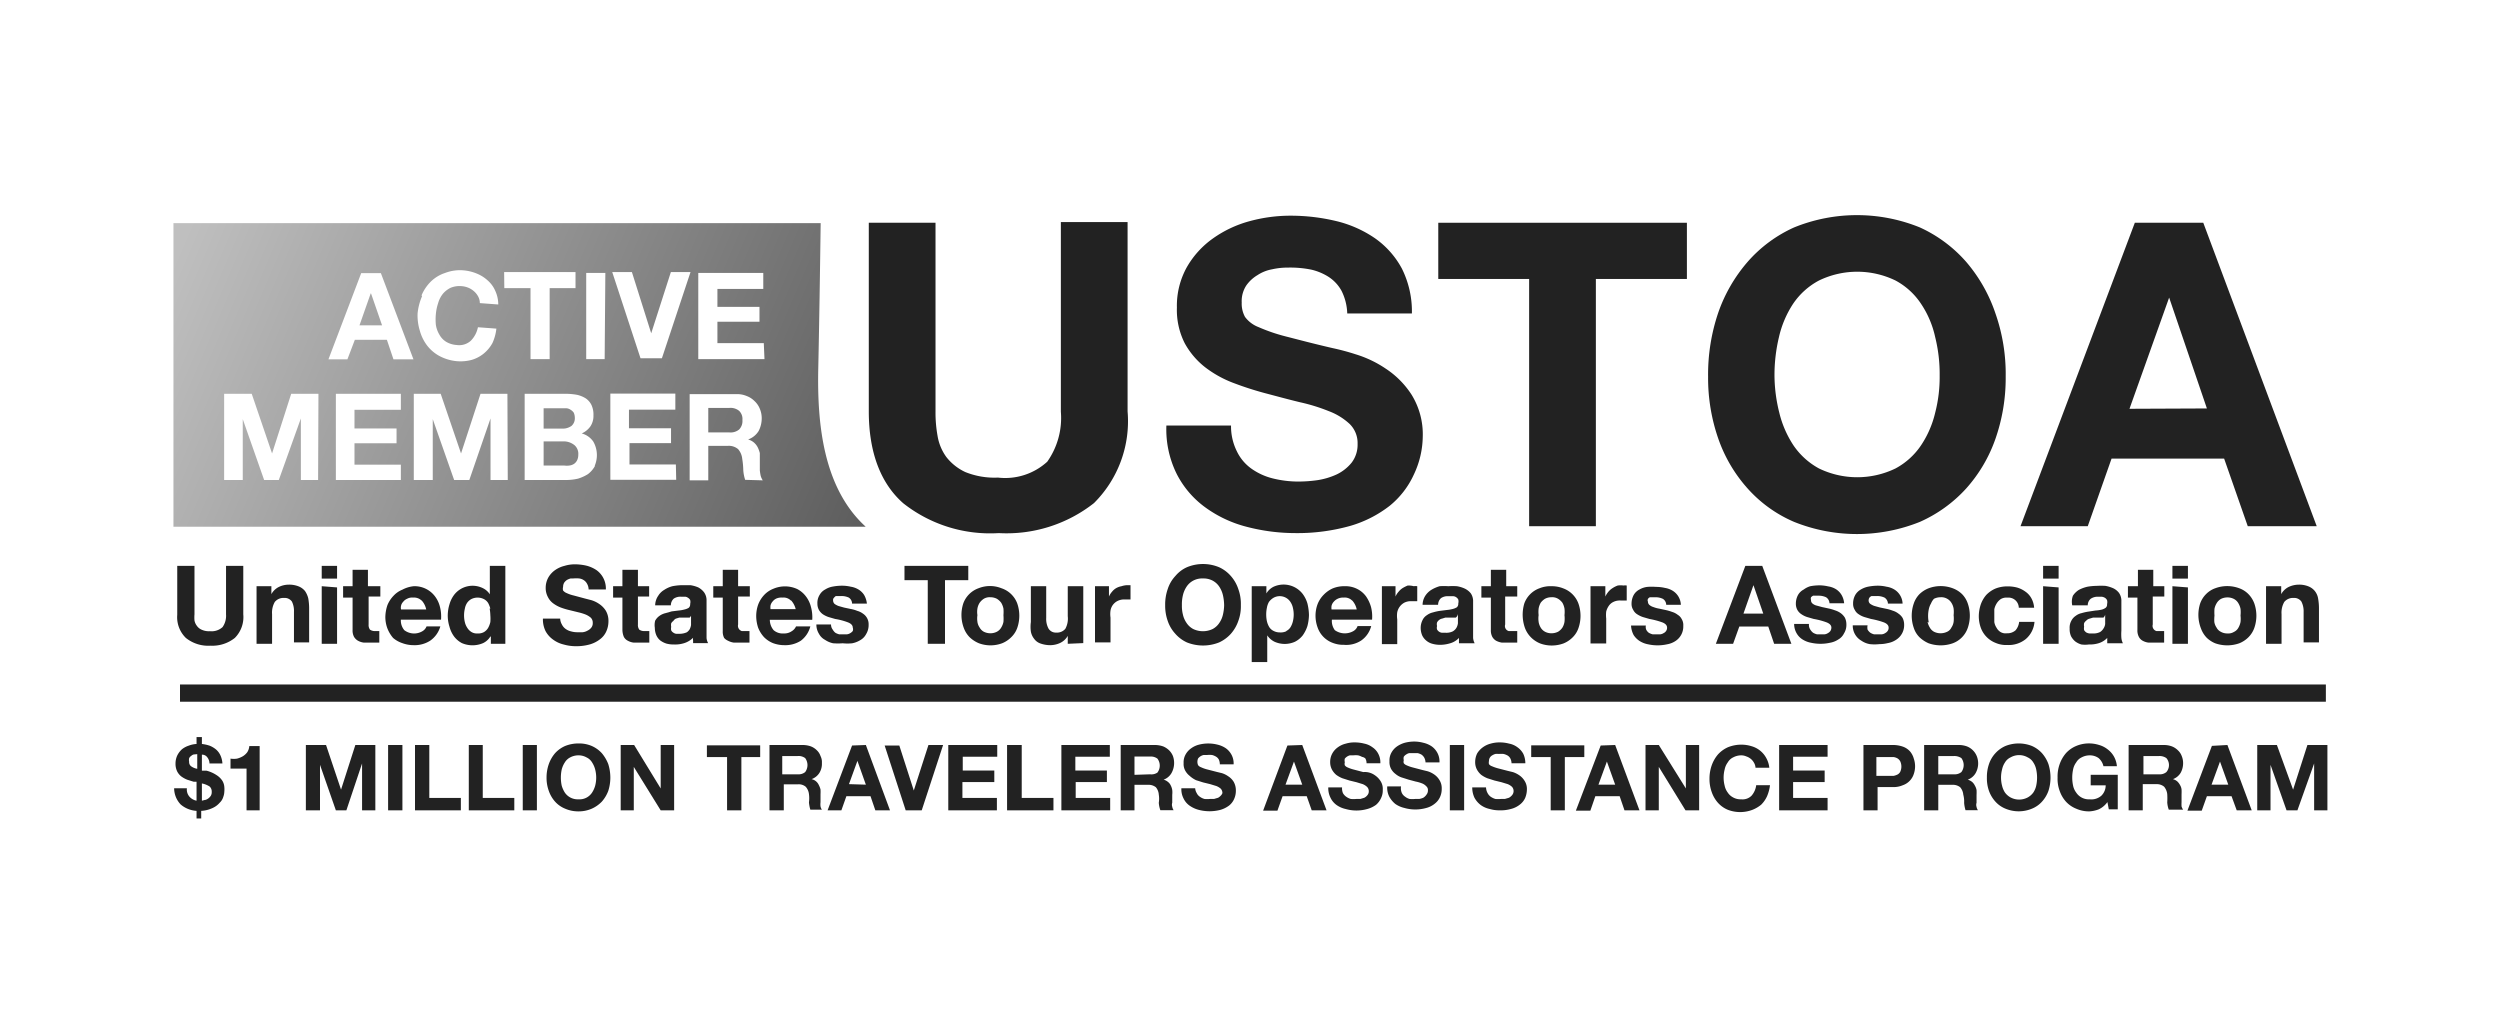 <?xml version="1.0" encoding="UTF-8"?>
<svg xmlns="http://www.w3.org/2000/svg" xmlns:xlink="http://www.w3.org/1999/xlink" id="Layer_1" data-name="Layer 1" viewBox="0 0 145 60">
  <defs>
    <style>.cls-1{fill:#222;}.cls-2{fill:none;stroke:#222;stroke-miterlimit:10;}.cls-3{fill:url(#linear-gradient);}.cls-4{fill:url(#linear-gradient-2);}.cls-5{fill:url(#linear-gradient-3);}.cls-6{fill:url(#linear-gradient-4);}.cls-7{fill:url(#linear-gradient-5);}</style>
    <linearGradient id="linear-gradient" x1="331.1" y1="-162.27" x2="370.03" y2="-178.98" gradientTransform="matrix(1, 0, 0, -1, -321, -147.5)" gradientUnits="userSpaceOnUse">
      <stop offset="0" stop-opacity="0.25"></stop>
      <stop offset="1" stop-opacity="0.63"></stop>
    </linearGradient>
    <linearGradient id="linear-gradient-2" x1="330.37" y1="-163.96" x2="369.3" y2="-180.68" xlink:href="#linear-gradient"></linearGradient>
    <linearGradient id="linear-gradient-3" x1="332.56" y1="-158.88" x2="371.48" y2="-175.59" xlink:href="#linear-gradient"></linearGradient>
    <linearGradient id="linear-gradient-4" x1="331.67" y1="-160.93" x2="370.6" y2="-177.65" xlink:href="#linear-gradient"></linearGradient>
    <linearGradient id="linear-gradient-5" x1="331.49" y1="-161.36" x2="370.41" y2="-178.08" xlink:href="#linear-gradient"></linearGradient>
  </defs>
  <g id="Layer_2" data-name="Layer 2">
    <path class="cls-1" d="M63.45,29.18a8.19,8.19,0,0,1-5.52,1.74,8.13,8.13,0,0,1-5.54-1.73c-1.3-1.14-2-2.93-2-5.33V12.92h3.87V23.86a7.6,7.6,0,0,0,.12,1.43,2.87,2.87,0,0,0,.51,1.22,3,3,0,0,0,1.1.87,4.51,4.51,0,0,0,1.89.32,3.62,3.62,0,0,0,2.86-.92,4.4,4.4,0,0,0,.79-2.9v-11h3.87V23.86A6.7,6.7,0,0,1,63.45,29.18Z"></path>
    <path class="cls-1" d="M71.74,26.18a2.62,2.62,0,0,0,.84,1,3.64,3.64,0,0,0,1.25.57,6.12,6.12,0,0,0,1.48.18,8,8,0,0,0,1.1-.08,4.19,4.19,0,0,0,1.11-.33,2.51,2.51,0,0,0,.87-.68,1.71,1.71,0,0,0,.35-1.09,1.55,1.55,0,0,0-.46-1.16,3.65,3.65,0,0,0-1.2-.74,10.56,10.56,0,0,0-1.68-.52c-.62-.15-1.25-.32-1.89-.49a18.6,18.6,0,0,1-1.92-.61,6.39,6.39,0,0,1-1.68-.92,4.53,4.53,0,0,1-1.2-1.41,4.28,4.28,0,0,1-.45-2.06,4.6,4.6,0,0,1,.58-2.35,5.22,5.22,0,0,1,1.51-1.66,6.68,6.68,0,0,1,2.12-1,9,9,0,0,1,2.37-.32,11.29,11.29,0,0,1,2.65.31,6.74,6.74,0,0,1,2.26,1,5.08,5.08,0,0,1,1.56,1.76,5.56,5.56,0,0,1,.58,2.6H78.14a3.13,3.13,0,0,0-.33-1.31,2.25,2.25,0,0,0-.75-.81,3.25,3.25,0,0,0-1-.42,6.17,6.17,0,0,0-1.35-.12,4.14,4.14,0,0,0-.93.1,2.27,2.27,0,0,0-.85.34,2.12,2.12,0,0,0-.64.59,1.66,1.66,0,0,0-.27,1,1.59,1.59,0,0,0,.19.83,1.75,1.75,0,0,0,.78.59,10.19,10.19,0,0,0,1.61.55c.67.17,1.56.41,2.69.67a13.54,13.54,0,0,1,1.34.36,6.48,6.48,0,0,1,1.74.83,5.14,5.14,0,0,1,1.5,1.51,4.37,4.37,0,0,1,.65,2.44A5.27,5.27,0,0,1,82,27.53a5,5,0,0,1-1.39,1.8,6.81,6.81,0,0,1-2.29,1.17,11.32,11.32,0,0,1-3.17.42,11.18,11.18,0,0,1-2.82-.36,7.05,7.05,0,0,1-2.42-1.13,5.45,5.45,0,0,1-1.66-1.94,5.82,5.82,0,0,1-.6-2.81h3.75A3.25,3.25,0,0,0,71.74,26.18Z"></path>
    <path class="cls-1" d="M83.42,16.18V12.92H97.84v3.26H92.56V30.52H88.69V16.18Z"></path>
    <path class="cls-1" d="M99.66,18.13a9,9,0,0,1,1.7-2.94,7.85,7.85,0,0,1,2.7-2,9.68,9.68,0,0,1,7.29,0,7.94,7.94,0,0,1,2.69,2,9,9,0,0,1,1.7,3,10.64,10.64,0,0,1,.59,3.66,10.69,10.69,0,0,1-.59,3.59,8.52,8.52,0,0,1-1.7,2.89,8,8,0,0,1-2.69,1.94,9.78,9.78,0,0,1-7.29,0,7.64,7.64,0,0,1-2.7-1.94,8.52,8.52,0,0,1-1.7-2.89,10.69,10.69,0,0,1-.59-3.59A11.15,11.15,0,0,1,99.66,18.13Zm3.54,5.81a6,6,0,0,0,.82,1.89,4.23,4.23,0,0,0,1.48,1.34,5.09,5.09,0,0,0,4.44,0,4.14,4.14,0,0,0,1.48-1.34,5.78,5.78,0,0,0,.82-1.89,8.22,8.22,0,0,0,.26-2.15,8.86,8.86,0,0,0-.26-2.24,5.6,5.6,0,0,0-.82-1.93,4.08,4.08,0,0,0-1.48-1.35,5.09,5.09,0,0,0-4.44,0A4.16,4.16,0,0,0,104,17.62a5.89,5.89,0,0,0-.82,1.93,9.48,9.48,0,0,0-.26,2.25A9.08,9.08,0,0,0,103.2,23.94Z"></path>
    <path class="cls-1" d="M127.79,12.92l6.58,17.6h-4L129,26.6h-6.53l-1.38,3.92h-3.9l6.63-17.6ZM128,23.69l-2.19-6.43h0l-2.3,6.45Z"></path>
    <path class="cls-1" d="M13.62,37a2.1,2.1,0,0,1-1.42.45A2.07,2.07,0,0,1,10.78,37a1.68,1.68,0,0,1-.5-1.34V32.82h1v2.81a2.19,2.19,0,0,0,0,.36.73.73,0,0,0,.14.31.64.64,0,0,0,.27.22,1,1,0,0,0,.49.09.94.94,0,0,0,.73-.24,1.14,1.14,0,0,0,.2-.74V32.82h1v2.81A1.71,1.71,0,0,1,13.62,37Z"></path>
    <path class="cls-1" d="M15.74,34v.46h0a1,1,0,0,1,.44-.42,1.31,1.31,0,0,1,.55-.13,1.47,1.47,0,0,1,.59.1.91.91,0,0,1,.37.27,1.28,1.28,0,0,1,.19.43,3.31,3.31,0,0,1,.05.55v2h-.88V35.49a1.22,1.22,0,0,0-.12-.6.51.51,0,0,0-.45-.21.65.65,0,0,0-.54.23,1.24,1.24,0,0,0-.16.71v1.72h-.9V34Z"></path>
    <path class="cls-1" d="M18.66,33.56v-.74h.89v.74Zm.89.51v3.27h-.89V34Z"></path>
    <path class="cls-1" d="M22.06,34v.6h-.68v1.62a.44.44,0,0,0,.08.3.48.48,0,0,0,.31.08H22v.67h-.91a.92.92,0,0,1-.33-.11.63.63,0,0,1-.23-.23.8.8,0,0,1-.08-.4V34.66h-.55V34h.55v-.95h.89V34Z"></path>
    <path class="cls-1" d="M23.45,36.55a.94.94,0,0,0,1.05.06.55.55,0,0,0,.24-.28h.8a1.51,1.51,0,0,1-.59.83,1.66,1.66,0,0,1-.95.26,1.89,1.89,0,0,1-.67-.12A1.58,1.58,0,0,1,22.8,37a1.92,1.92,0,0,1-.33-.55,1.89,1.89,0,0,1-.12-.67,2.26,2.26,0,0,1,.12-.68,1.73,1.73,0,0,1,.35-.54,1.43,1.43,0,0,1,.52-.36A1.76,1.76,0,0,1,24,34a1.48,1.48,0,0,1,1.23.59,1.67,1.67,0,0,1,.29.62,2.26,2.26,0,0,1,.06.73H23.25A.87.87,0,0,0,23.45,36.55Zm1-1.72a.63.63,0,0,0-.49-.17.61.61,0,0,0-.35.07.58.58,0,0,0-.23.18.46.46,0,0,0-.12.23.49.49,0,0,0,0,.21h1.46A1.11,1.11,0,0,0,24.46,34.83Z"></path>
    <path class="cls-1" d="M28.44,36.92a1,1,0,0,1-.42.38,1.55,1.55,0,0,1-1.23,0,1.36,1.36,0,0,1-.45-.38,1.66,1.66,0,0,1-.27-.57,2.13,2.13,0,0,1-.1-.67,2.24,2.24,0,0,1,.1-.63,1.66,1.66,0,0,1,.27-.55A1.35,1.35,0,0,1,28,34.11a1,1,0,0,1,.41.36h0V32.82h.9v4.52h-.84v-.42Zm0-1.62a1.51,1.51,0,0,0-.13-.33.64.64,0,0,0-.24-.22.81.81,0,0,0-.74,0,.72.72,0,0,0-.24.22.89.89,0,0,0-.13.34,1.67,1.67,0,0,0,0,.77,1,1,0,0,0,.14.33.75.75,0,0,0,.25.25.6.6,0,0,0,.35.08.67.67,0,0,0,.37-.08.69.69,0,0,0,.24-.24,1.26,1.26,0,0,0,.13-.34,2.34,2.34,0,0,0,0-.39A2.58,2.58,0,0,0,28.4,35.3Z"></path>
    <path class="cls-1" d="M32.59,36.22a.68.68,0,0,0,.22.26.87.87,0,0,0,.31.14,1.31,1.31,0,0,0,.39.05h.28a.71.71,0,0,0,.28-.09.62.62,0,0,0,.22-.17.41.41,0,0,0,.09-.28.41.41,0,0,0-.11-.3,1.13,1.13,0,0,0-.31-.19,3.06,3.06,0,0,0-.43-.13L33,35.38a4,4,0,0,1-.49-.15,1.82,1.82,0,0,1-.43-.24,1,1,0,0,1-.3-.36,1.09,1.09,0,0,1-.13-.53,1.24,1.24,0,0,1,.15-.6,1.34,1.34,0,0,1,.39-.43,1.61,1.61,0,0,1,.55-.25,2.08,2.08,0,0,1,.6-.09,3.08,3.08,0,0,1,.68.08,1.88,1.88,0,0,1,.58.26,1.3,1.3,0,0,1,.39.45,1.32,1.32,0,0,1,.15.67h-1a.68.68,0,0,0-.09-.33.55.55,0,0,0-.19-.21.63.63,0,0,0-.27-.1,2,2,0,0,0-.34,0H33.1a.85.85,0,0,0-.22.09.61.61,0,0,0-.16.16.48.48,0,0,0-.06.24.38.38,0,0,0,0,.21.51.51,0,0,0,.21.15,2,2,0,0,0,.41.14l.67.18.35.09a1.63,1.63,0,0,1,.44.21,1.32,1.32,0,0,1,.39.39,1.16,1.16,0,0,1,.16.63,1.42,1.42,0,0,1-.12.57,1.16,1.16,0,0,1-.36.46,1.78,1.78,0,0,1-.58.3,2.85,2.85,0,0,1-.82.11,2.55,2.55,0,0,1-.72-.1,1.67,1.67,0,0,1-.62-.29,1.44,1.44,0,0,1-.43-.49,1.53,1.53,0,0,1-.15-.72h1A.75.75,0,0,0,32.59,36.22Z"></path>
    <path class="cls-1" d="M37.65,34v.6H37v1.62a.44.44,0,0,0,.08.3.47.47,0,0,0,.3.08h.28v.67h-.92a.92.92,0,0,1-.33-.11.51.51,0,0,1-.23-.23,1.1,1.1,0,0,1-.08-.4V34.66h-.54V34h.54v-.95H37V34Z"></path>
    <path class="cls-1" d="M38.18,34.55a1,1,0,0,1,.35-.34A1.56,1.56,0,0,1,39,34a3.31,3.31,0,0,1,.54-.06l.5,0a1.86,1.86,0,0,1,.46.13,1.05,1.05,0,0,1,.34.29.79.79,0,0,1,.14.47V37a.75.75,0,0,0,.09.3H40.2l0-.15a.43.43,0,0,1,0-.16,1.28,1.28,0,0,1-.51.31,1.74,1.74,0,0,1-.6.08,1.58,1.58,0,0,1-.43-.05,1.22,1.22,0,0,1-.36-.18.83.83,0,0,1-.23-.3,1.12,1.12,0,0,1-.09-.44A1,1,0,0,1,38,36a.84.84,0,0,1,.25-.28,1,1,0,0,1,.36-.16l.35-.1.4-.05a1.86,1.86,0,0,0,.34-.06.77.77,0,0,0,.25-.1.27.27,0,0,0,.08-.22.46.46,0,0,0,0-.23.33.33,0,0,0-.13-.13.28.28,0,0,0-.18-.06h-.22a.68.68,0,0,0-.42.11.52.52,0,0,0-.17.39H38A1,1,0,0,1,38.18,34.55ZM40,35.82l-.18,0h-.42l-.2.06a.4.4,0,0,0-.15.14.37.37,0,0,0-.12.13.52.52,0,0,0,0,.21.45.45,0,0,0,0,.2.3.3,0,0,0,.12.13.36.36,0,0,0,.17.07h.21a1,1,0,0,0,.41-.09A.63.63,0,0,0,40,36.5a.81.81,0,0,0,.08-.25v-.54A.4.4,0,0,1,40,35.82Z"></path>
    <path class="cls-1" d="M43.49,34v.6h-.68v1.62a.32.32,0,0,0,.21.38h.45v.67h-.92a1,1,0,0,1-.33-.11A.61.61,0,0,1,42,37a.8.8,0,0,1-.08-.4V34.66h-.55V34h.55v-.95h.89V34Z"></path>
    <path class="cls-1" d="M44.87,36.55a.8.8,0,0,0,.59.19.75.75,0,0,0,.46-.13.62.62,0,0,0,.25-.28H47a1.51,1.51,0,0,1-.55.83,1.66,1.66,0,0,1-.95.26,1.89,1.89,0,0,1-.67-.12,1.54,1.54,0,0,1-.52-.35,1.74,1.74,0,0,1-.34-.55,2.19,2.19,0,0,1-.11-.67,2,2,0,0,1,.12-.68,1.7,1.7,0,0,1,.34-.54,1.47,1.47,0,0,1,.53-.36,1.71,1.71,0,0,1,.67-.14,1.69,1.69,0,0,1,.73.16,1.49,1.49,0,0,1,.5.43,1.67,1.67,0,0,1,.29.62,2.27,2.27,0,0,1,.07.73H44.65A.94.94,0,0,0,44.87,36.55Zm1-1.72a.6.6,0,0,0-.49-.17.76.76,0,0,0-.34.05.58.58,0,0,0-.23.18.51.51,0,0,0-.12.23.78.78,0,0,0,0,.21h1.46A1.16,1.16,0,0,0,45.89,34.83Z"></path>
    <path class="cls-1" d="M48.3,36.52a.65.65,0,0,0,.15.18.85.85,0,0,0,.22.09h.46a.49.49,0,0,0,.19-.07.53.53,0,0,0,.14-.12.29.29,0,0,0,0-.2q0-.19-.27-.3a3.77,3.77,0,0,0-.75-.2l-.38-.11a1.44,1.44,0,0,1-.33-.16.79.79,0,0,1-.23-.25.74.74,0,0,1-.09-.36.88.88,0,0,1,.13-.52.8.8,0,0,1,.32-.31,1.23,1.23,0,0,1,.45-.17,3,3,0,0,1,.52-.05,2.31,2.31,0,0,1,.52.06,1.23,1.23,0,0,1,.44.16,1,1,0,0,1,.33.32,1.28,1.28,0,0,1,.16.5h-.86a.42.42,0,0,0-.19-.35,1,1,0,0,0-.42-.09h-.17l-.16,0a.52.52,0,0,0-.11.1.18.18,0,0,0-.05.16.27.27,0,0,0,.09.2,1,1,0,0,0,.23.12l.32.09.38.08a1.82,1.82,0,0,1,.38.11,1,1,0,0,1,.33.16.73.73,0,0,1,.33.64,1,1,0,0,1-.14.54.86.86,0,0,1-.33.35,1.42,1.42,0,0,1-.48.19,2.5,2.5,0,0,1-.55,0,3.53,3.53,0,0,1-.56,0,1.31,1.31,0,0,1-.47-.2.84.84,0,0,1-.35-.35,1,1,0,0,1-.15-.54h.85A.47.47,0,0,0,48.3,36.52Z"></path>
    <path class="cls-1" d="M52.46,33.65v-.83h3.7v.83H54.81v3.69h-1V33.65Z"></path>
    <path class="cls-1" d="M55.87,35a1.47,1.47,0,0,1,.88-.88,1.79,1.79,0,0,1,1.34,0A1.47,1.47,0,0,1,59,35a2.16,2.16,0,0,1,0,1.42,1.4,1.4,0,0,1-.35.54,1.58,1.58,0,0,1-.53.35,1.93,1.93,0,0,1-1.34,0,1.73,1.73,0,0,1-.54-.35,1.5,1.5,0,0,1-.34-.54A2.16,2.16,0,0,1,55.87,35Zm.82,1.07a.79.79,0,0,0,.13.33.62.62,0,0,0,.24.24.85.85,0,0,0,.38.09.82.82,0,0,0,.38-.09.64.64,0,0,0,.25-.24,1,1,0,0,0,.13-.33,2.54,2.54,0,0,0,0-.39,2.41,2.41,0,0,0,0-.38,1.09,1.09,0,0,0-.13-.34.92.92,0,0,0-.25-.23.82.82,0,0,0-.38-.09.65.65,0,0,0-.38.09.88.88,0,0,0-.24.23.89.89,0,0,0-.13.34,1.21,1.21,0,0,0,0,.38A1.27,1.27,0,0,0,56.69,36.06Z"></path>
    <path class="cls-1" d="M61.93,37.34v-.46h0a1,1,0,0,1-.44.41,1.39,1.39,0,0,1-.56.13,1.7,1.7,0,0,1-.59-.1.74.74,0,0,1-.36-.27.94.94,0,0,1-.19-.42,2.05,2.05,0,0,1,0-.55V34h.89v1.84a1.18,1.18,0,0,0,.13.61.49.49,0,0,0,.45.24.63.63,0,0,0,.53-.22,1.23,1.23,0,0,0,.14-.73V34h.9v3.3Z"></path>
    <path class="cls-1" d="M64.32,34v.6h0a1,1,0,0,1,.17-.27.88.88,0,0,1,.25-.22,1,1,0,0,1,.31-.11,1.14,1.14,0,0,1,.33-.06l.19,0v.83h-.32a.85.85,0,0,0-.42.08.77.77,0,0,0-.28.23.75.75,0,0,0-.14.33,1.4,1.4,0,0,0,0,.41v1.44h-.9V34Z"></path>
    <path class="cls-1" d="M67.73,34.16a2,2,0,0,1,.44-.75,1.87,1.87,0,0,1,.67-.51,2.43,2.43,0,0,1,1.87,0,2,2,0,0,1,.68.51,2.16,2.16,0,0,1,.43.75,2.51,2.51,0,0,1,.15.94,2.44,2.44,0,0,1-.15.92,2.21,2.21,0,0,1-.43.74,2.1,2.1,0,0,1-.68.5,2.52,2.52,0,0,1-1.87,0,2,2,0,0,1-.67-.5,2.08,2.08,0,0,1-.44-.74,2.65,2.65,0,0,1-.15-.92A2.72,2.72,0,0,1,67.73,34.16Zm.88,1.49a1.38,1.38,0,0,0,.21.48,1.06,1.06,0,0,0,.38.35,1.31,1.31,0,0,0,1.14,0,1.06,1.06,0,0,0,.38-.35,1.38,1.38,0,0,0,.21-.48A2.59,2.59,0,0,0,71,35.1a2.79,2.79,0,0,0-.07-.58,1.51,1.51,0,0,0-.21-.49,1.06,1.06,0,0,0-.38-.35,1.14,1.14,0,0,0-.57-.13,1.11,1.11,0,0,0-.57.13,1.06,1.06,0,0,0-.38.35,1.51,1.51,0,0,0-.21.49,2.24,2.24,0,0,0-.06.58A2.06,2.06,0,0,0,68.61,35.65Z"></path>
    <path class="cls-1" d="M73.45,34v.42h0a1,1,0,0,1,.42-.39,1.4,1.4,0,0,1,1.68.41,1.73,1.73,0,0,1,.28.56,3.08,3.08,0,0,1,.09.67,2.74,2.74,0,0,1-.09.64,2,2,0,0,1-.27.54,1.36,1.36,0,0,1-.45.37,1.45,1.45,0,0,1-1.19,0,1.08,1.08,0,0,1-.42-.37h0v1.55h-.9V34Zm1.17,2.59a.59.59,0,0,0,.24-.23,1.2,1.2,0,0,0,.13-.33,1.67,1.67,0,0,0,0-.77,1,1,0,0,0-.14-.34.74.74,0,0,0-1-.24.92.92,0,0,0-.25.23,1.06,1.06,0,0,0-.12.34,1.92,1.92,0,0,0,0,.78,1.2,1.2,0,0,0,.13.33.61.61,0,0,0,.25.23.77.77,0,0,0,.36.09.78.78,0,0,0,.37-.06Z"></path>
    <path class="cls-1" d="M77.42,36.55a1,1,0,0,0,1.08.05.53.53,0,0,0,.24-.29h.79a1.47,1.47,0,0,1-.58.84,1.58,1.58,0,0,1-1,.25,1.69,1.69,0,0,1-.67-.12,1.46,1.46,0,0,1-.86-.89,2,2,0,0,1-.12-.68,1.93,1.93,0,0,1,.12-.67,1.62,1.62,0,0,1,.35-.54,1.71,1.71,0,0,1,.52-.37A1.75,1.75,0,0,1,78,34a1.49,1.49,0,0,1,.72.16,1.42,1.42,0,0,1,.51.43,2.07,2.07,0,0,1,.29.62,2.24,2.24,0,0,1,.06.73H77.25A.9.9,0,0,0,77.42,36.55Zm1-1.72a.6.6,0,0,0-.49-.17.71.71,0,0,0-.35.07.68.68,0,0,0-.23.18.51.51,0,0,0-.12.23.71.71,0,0,0,0,.21h1.46A1.11,1.11,0,0,0,78.43,34.83Z"></path>
    <path class="cls-1" d="M80.94,34v.6h0a1,1,0,0,1,.17-.27,1,1,0,0,1,.24-.22,2.1,2.1,0,0,1,.3-.15A1.26,1.26,0,0,1,82,34a.69.69,0,0,1,.2,0v.87h-.33a.84.84,0,0,0-.41.08.82.82,0,0,0-.42.56,1.4,1.4,0,0,0,0,.41v1.44h-.89V34Z"></path>
    <path class="cls-1" d="M82.67,34.55a1.14,1.14,0,0,1,.35-.34A2,2,0,0,1,83.5,34,3.29,3.29,0,0,1,84,34a4.07,4.07,0,0,1,.5,0,1.76,1.76,0,0,1,.46.14,1,1,0,0,1,.35.28.81.81,0,0,1,.13.48V37a.85.85,0,0,0,.09.31h-.91l0-.16V37a1.12,1.12,0,0,1-.51.31,2,2,0,0,1-.59.09,1.67,1.67,0,0,1-.44-.06.9.9,0,0,1-.35-.18.89.89,0,0,1-.24-.3,1.12,1.12,0,0,1-.09-.44,1,1,0,0,1,.11-.46.67.67,0,0,1,.25-.28.93.93,0,0,1,.35-.16,2.88,2.88,0,0,1,.4-.09l.4-.05a2.14,2.14,0,0,0,.35-.06.82.82,0,0,0,.24-.1.27.27,0,0,0,.08-.22.46.46,0,0,0,0-.23.37.37,0,0,0-.12-.13.33.33,0,0,0-.19-.06H84a.68.68,0,0,0-.42.11.52.52,0,0,0-.17.39h-.9A1,1,0,0,1,82.67,34.55Zm1.77,1.27-.18,0h-.43l-.19.06a.34.34,0,0,0-.17.08.41.41,0,0,0-.12.14.38.38,0,0,0,0,.21.34.34,0,0,0,0,.2.37.37,0,0,0,.29.19h.21a.84.84,0,0,0,.41-.08.58.58,0,0,0,.22-.22.73.73,0,0,0,.08-.25v-.54A.35.35,0,0,1,84.44,35.82Z"></path>
    <path class="cls-1" d="M88,34v.6H87.3v1.62a.3.3,0,0,0,.2.38H88v.67h-.9a1.07,1.07,0,0,1-.33-.11.61.61,0,0,1-.22-.23.8.8,0,0,1-.08-.4V34.66h-.55V34h.55v-.95h.89V34Z"></path>
    <path class="cls-1" d="M88.41,35a1.47,1.47,0,0,1,.88-.88A1.7,1.7,0,0,1,90,34a1.79,1.79,0,0,1,.68.13,1.48,1.48,0,0,1,.87.88,2.16,2.16,0,0,1,0,1.42,1.38,1.38,0,0,1-.34.54,1.58,1.58,0,0,1-.53.35,2,2,0,0,1-.68.12,1.93,1.93,0,0,1-.67-.12,1.58,1.58,0,0,1-.53-.35,1.53,1.53,0,0,1-.35-.54A2.3,2.3,0,0,1,88.41,35Zm.83,1.07a.93.93,0,0,0,.12.33.64.64,0,0,0,.25.24.78.78,0,0,0,.37.09.86.86,0,0,0,.39-.09.82.82,0,0,0,.25-.24.93.93,0,0,0,.12-.33,1.72,1.72,0,0,0,0-.39,1.69,1.69,0,0,0,0-.38,1.06,1.06,0,0,0-.12-.34.92.92,0,0,0-.25-.23.66.66,0,0,0-.39-.09.78.78,0,0,0-.37.09.92.92,0,0,0-.25.23,1.06,1.06,0,0,0-.12.34,1.69,1.69,0,0,0,0,.38A1.29,1.29,0,0,0,89.24,36.06Z"></path>
    <path class="cls-1" d="M93.11,34v.6h0a1.24,1.24,0,0,1,.17-.27,1,1,0,0,1,.25-.22,1.4,1.4,0,0,1,.3-.15,1.14,1.14,0,0,1,.33,0,.63.63,0,0,1,.19,0v.87H94a.85.85,0,0,0-.42.08.67.67,0,0,0-.27.23,1,1,0,0,0-.15.33,1.84,1.84,0,0,0,0,.41v1.44h-.91V34Z"></path>
    <path class="cls-1" d="M95.48,36.52a.52.52,0,0,0,.15.18.85.85,0,0,0,.22.09h.45a.44.44,0,0,0,.19-.07.33.33,0,0,0,.14-.12.3.3,0,0,0,.06-.2q0-.19-.27-.3a4.59,4.59,0,0,0-.75-.2l-.38-.11a1.44,1.44,0,0,1-.33-.16.61.61,0,0,1-.23-.25.65.65,0,0,1-.1-.36,1.06,1.06,0,0,1,.13-.52.82.82,0,0,1,.33-.31,1.2,1.2,0,0,1,.45-.15,2.94,2.94,0,0,1,.51,0,2.24,2.24,0,0,1,.52.06,1.23,1.23,0,0,1,.44.16,1,1,0,0,1,.48.82h-.85a.41.41,0,0,0-.2-.35,1,1,0,0,0-.41-.09h-.16l-.17,0a.23.23,0,0,0-.12.1.17.17,0,0,0,0,.15.25.25,0,0,0,.09.2.63.63,0,0,0,.23.12,1.59,1.59,0,0,0,.33.09l.37.08a2.72,2.72,0,0,1,.38.11,1,1,0,0,1,.33.17.61.61,0,0,1,.23.25.66.66,0,0,1,.09.39,1,1,0,0,1-.47.89,1.28,1.28,0,0,1-.47.18,2.55,2.55,0,0,1-1.1,0,1.39,1.39,0,0,1-.49-.19,1.17,1.17,0,0,1-.35-.35,1.33,1.33,0,0,1-.15-.55h.86A.43.43,0,0,0,95.48,36.52Z"></path>
    <path class="cls-1" d="M102.21,32.82l1.69,4.52h-1l-.34-1h-1.68l-.36,1h-1l1.71-4.52Zm.06,2.77-.57-1.65h0l-.58,1.65Z"></path>
    <path class="cls-1" d="M105,36.52a.69.69,0,0,0,.16.18.85.85,0,0,0,.22.09h.45a.44.44,0,0,0,.19-.07.41.41,0,0,0,.14-.12.36.36,0,0,0,.06-.2q0-.19-.27-.3a4.17,4.17,0,0,0-.75-.2l-.38-.11a1.26,1.26,0,0,1-.33-.16.72.72,0,0,1-.24-.25.74.74,0,0,1-.09-.36,1.06,1.06,0,0,1,.13-.52.82.82,0,0,1,.33-.31A1.17,1.17,0,0,1,105,34a2.94,2.94,0,0,1,.51-.05,2.24,2.24,0,0,1,.52.06,1.21,1.21,0,0,1,.45.16,1,1,0,0,1,.32.32,1.13,1.13,0,0,1,.16.5h-.85a.43.43,0,0,0-.2-.35,1,1,0,0,0-.42-.09h-.16l-.17,0a.47.47,0,0,0-.12.09.23.23,0,0,0,0,.16.24.24,0,0,0,.08.2.57.57,0,0,0,.23.12l.33.09.37.08a2.38,2.38,0,0,1,.38.11,1.2,1.2,0,0,1,.34.17.92.92,0,0,1,.23.25.86.86,0,0,1,.09.39.92.92,0,0,1-.14.53.8.8,0,0,1-.33.35,1.24,1.24,0,0,1-.48.19,2.51,2.51,0,0,1-.55.06,2.57,2.57,0,0,1-.55-.06,1.39,1.39,0,0,1-.49-.19,1,1,0,0,1-.34-.35,1.08,1.08,0,0,1-.15-.55h.86A.49.49,0,0,0,105,36.52Z"></path>
    <path class="cls-1" d="M108.32,36.52a.69.69,0,0,0,.16.18.78.78,0,0,0,.21.09h.46a.44.44,0,0,0,.19-.07.41.41,0,0,0,.14-.12.3.3,0,0,0,.06-.2q0-.19-.27-.3a4.59,4.59,0,0,0-.75-.2l-.38-.11a1.26,1.26,0,0,1-.33-.16.61.61,0,0,1-.23-.25.65.65,0,0,1-.1-.36,1,1,0,0,1,.13-.52.86.86,0,0,1,.32-.31,1.35,1.35,0,0,1,.46-.17,3.05,3.05,0,0,1,.52-.05,2.22,2.22,0,0,1,.51.06,1.21,1.21,0,0,1,.45.16,1,1,0,0,1,.48.82h-.85a.43.43,0,0,0-.2-.35,1,1,0,0,0-.42-.09h-.17l-.16,0a.34.34,0,0,0-.12.09.3.3,0,0,0-.05.16.25.25,0,0,0,.09.2,1,1,0,0,0,.23.12l.32.09.38.08a2.38,2.38,0,0,1,.38.11,1,1,0,0,1,.33.17.82.82,0,0,1,.24.25.86.86,0,0,1,.09.39,1,1,0,0,1-.47.88,1.24,1.24,0,0,1-.48.19,2.05,2.05,0,0,1-.49.06,2.5,2.5,0,0,1-.55,0,1.24,1.24,0,0,1-.49-.2,1,1,0,0,1-.5-.89h.86A.57.57,0,0,0,108.32,36.52Z"></path>
    <path class="cls-1" d="M111,35a1.43,1.43,0,0,1,.33-.54,1.6,1.6,0,0,1,.53-.34,2,2,0,0,1,1.4,0,1.54,1.54,0,0,1,.54.34,1.43,1.43,0,0,1,.33.54,2.16,2.16,0,0,1,0,1.42,1.45,1.45,0,0,1-.87.89,2.1,2.1,0,0,1-1.4,0,1.81,1.81,0,0,1-.53-.35,1.36,1.36,0,0,1-.33-.54A2.16,2.16,0,0,1,111,35Zm.8,1.07a1,1,0,0,0,.13.33.62.62,0,0,0,.24.24.85.85,0,0,0,.38.09.89.89,0,0,0,.39-.09.51.51,0,0,0,.24-.24.79.79,0,0,0,.13-.33,1.72,1.72,0,0,0,0-.39,1.69,1.69,0,0,0,0-.38.89.89,0,0,0-.13-.34.66.66,0,0,0-.24-.23.68.68,0,0,0-.39-.09.85.85,0,0,0-.38.09A.88.88,0,0,0,112,35a1.09,1.09,0,0,0-.13.34,1.87,1.87,0,0,0,0,.77Z"></path>
    <path class="cls-1" d="M116.4,34.66a.64.64,0,0,0-.36.09.85.85,0,0,0-.24.26,1,1,0,0,0-.13.33c0,.13,0,.25,0,.37s0,.25,0,.37a.84.84,0,0,0,.13.33.64.64,0,0,0,.22.24.57.57,0,0,0,.38.08.71.71,0,0,0,.5-.17.9.9,0,0,0,.21-.49H118a1.46,1.46,0,0,1-.51,1,1.58,1.58,0,0,1-1.07.34,1.53,1.53,0,0,1-.67-.12,1.49,1.49,0,0,1-.86-.87,2,2,0,0,1-.12-.68,2.24,2.24,0,0,1,.11-.67,1.74,1.74,0,0,1,.32-.56,1.64,1.64,0,0,1,.53-.37,1.85,1.85,0,0,1,.7-.13,2.12,2.12,0,0,1,.57.07,1.54,1.54,0,0,1,.48.24,1.12,1.12,0,0,1,.34.38,1.34,1.34,0,0,1,.16.55h-.89a.6.6,0,0,0-.61-.59Z"></path>
    <path class="cls-1" d="M118.5,33.56v-.74h.9v.74Zm.9.51v3.27h-.9V34Z"></path>
    <path class="cls-1" d="M120.23,34.55a1.14,1.14,0,0,1,.35-.34,2.05,2.05,0,0,1,.49-.18,3.29,3.29,0,0,1,.54-.05,4.19,4.19,0,0,1,.5,0,1.88,1.88,0,0,1,.46.14.91.91,0,0,1,.34.28.81.81,0,0,1,.13.48v1.7a2.94,2.94,0,0,0,0,.42.85.85,0,0,0,.09.31h-.91l0-.16V37a1.17,1.17,0,0,1-.51.31,1.76,1.76,0,0,1-.56.07,1.58,1.58,0,0,1-.43,0,1.11,1.11,0,0,1-.36-.18,1,1,0,0,1-.24-.3,1,1,0,0,1-.08-.44.82.82,0,0,1,.1-.46.75.75,0,0,1,.25-.28.86.86,0,0,1,.35-.16,2.71,2.71,0,0,1,.41-.09l.39-.06a2,2,0,0,0,.35-.05.66.66,0,0,0,.24-.11.24.24,0,0,0,.08-.21.46.46,0,0,0,0-.23.35.35,0,0,0-.13-.14.48.48,0,0,0-.18-.06h-.22a.71.71,0,0,0-.42.12.49.49,0,0,0-.17.38h-.9A1,1,0,0,1,120.23,34.55ZM122,35.82l-.18,0h-.42l-.2.06A.38.38,0,0,0,121,36a.41.41,0,0,0-.12.14.49.49,0,0,0,0,.21.45.45,0,0,0,0,.2.49.49,0,0,0,.12.13.55.55,0,0,0,.18.06h.21a.84.84,0,0,0,.41-.08.63.63,0,0,0,.21-.22.58.58,0,0,0,.09-.25v-.54A.37.37,0,0,1,122,35.82Z"></path>
    <path class="cls-1" d="M125.53,34v.6h-.67v1.62a.31.31,0,0,0,.21.38h.45v.67h-.92a.92.92,0,0,1-.33-.11.54.54,0,0,1-.22-.23.8.8,0,0,1-.08-.4V34.66h-.55V34H124v-.95h.89V34Z"></path>
    <path class="cls-1" d="M126,33.56v-.74h.9v.74Zm.9.51v3.27H126V34Z"></path>
    <path class="cls-1" d="M127.61,35a1.46,1.46,0,0,1,.34-.54,1.42,1.42,0,0,1,.53-.34,2,2,0,0,1,1.4,0,1.42,1.42,0,0,1,.53.34,1.54,1.54,0,0,1,.34.54,2.16,2.16,0,0,1,0,1.42,1.46,1.46,0,0,1-.34.54,1.58,1.58,0,0,1-.53.35,2.1,2.1,0,0,1-1.4,0A1.58,1.58,0,0,1,128,37a1.5,1.5,0,0,1-.34-.54A2.16,2.16,0,0,1,127.61,35Zm.82,1.07a.79.79,0,0,0,.13.33.56.56,0,0,0,.24.24.76.76,0,0,0,.39.1.63.63,0,0,0,.38-.09.56.56,0,0,0,.25-.23,1.09,1.09,0,0,0,.13-.34,1.58,1.58,0,0,0,0-.38,1.72,1.72,0,0,0,0-.39,1,1,0,0,0-.13-.33.64.64,0,0,0-.25-.24.82.82,0,0,0-.38-.09.85.85,0,0,0-.38.09.69.69,0,0,0-.24.24,1,1,0,0,0-.13.33,2.58,2.58,0,0,0,0,.39A2.31,2.31,0,0,0,128.43,36.06Z"></path>
    <path class="cls-1" d="M132.31,34v.46h0a1,1,0,0,1,.44-.42,1.39,1.39,0,0,1,.56-.13,1.42,1.42,0,0,1,.58.1.91.91,0,0,1,.37.27.93.93,0,0,1,.19.43,3.31,3.31,0,0,1,.05.55v2h-.89V35.49a1.23,1.23,0,0,0-.13-.6.51.51,0,0,0-.45-.21.66.66,0,0,0-.54.23,1.24,1.24,0,0,0-.16.71v1.72h-.9V34Z"></path>
    <path class="cls-1" d="M11,46.22a.73.73,0,0,0,.4.22v-1.1h-.17l-.38-.12a1.63,1.63,0,0,1-.34-.19.89.89,0,0,1-.24-.3,1,1,0,0,1-.09-.43,1.12,1.12,0,0,1,.1-.48,1.22,1.22,0,0,1,.27-.36,1.23,1.23,0,0,1,.39-.21,1.52,1.52,0,0,1,.46-.1v-.4h.31v.4a2.26,2.26,0,0,1,.45.1,1.39,1.39,0,0,1,.37.22,1,1,0,0,1,.25.33,1.31,1.31,0,0,1,.12.48h-.75a.59.59,0,0,0-.13-.36.37.37,0,0,0-.31-.15v.93l.14,0h.13a1.91,1.91,0,0,1,.6.27,1.08,1.08,0,0,1,.32.32.8.8,0,0,1,.11.34,1.5,1.5,0,0,1,0,.3.94.94,0,0,1-.06.29.75.75,0,0,1-.21.34,1.17,1.17,0,0,1-.4.3,1.75,1.75,0,0,1-.67.17v.44h-.27v-.44a1.56,1.56,0,0,1-.92-.37,1.37,1.37,0,0,1-.38-.94h.74A.63.63,0,0,0,11,46.22Zm.23-2.46a.38.38,0,0,0-.15.09.28.28,0,0,0-.11.13.45.45,0,0,0,0,.2.3.3,0,0,0,.11.26.82.82,0,0,0,.36.15v-.85Zm.67,2.64a.59.59,0,0,0,.33-.25.4.4,0,0,0,.05-.22.39.39,0,0,0-.12-.31,1.25,1.25,0,0,0-.45-.18v1l.2-.05Z"></path>
    <path class="cls-1" d="M14.3,47V44.58h-.93V44a1.21,1.21,0,0,0,.38,0,1.28,1.28,0,0,0,.34-.14.92.92,0,0,0,.25-.23.77.77,0,0,0,.12-.36h.6V47Z"></path>
    <path class="cls-1" d="M18.91,43.21l.87,2.59h0l.83-2.59h1.16V47H21V44.28h0L20.09,47h-.61l-.92-2.64h0V47h-.82V43.21Z"></path>
    <path class="cls-1" d="M23.34,43.21V47h-.83V43.21Z"></path>
    <path class="cls-1" d="M24.9,43.21v3.07h1.83V47H24.07V43.21Z"></path>
    <path class="cls-1" d="M28,43.21v3.07h1.83V47H27.19V43.21Z"></path>
    <path class="cls-1" d="M31.14,43.21V47h-.82V43.21Z"></path>
    <path class="cls-1" d="M31.83,44.32a2,2,0,0,1,.36-.63,1.73,1.73,0,0,1,.58-.42,2.08,2.08,0,0,1,.78-.15,1.87,1.87,0,0,1,.78.15,1.73,1.73,0,0,1,.58.42,2.22,2.22,0,0,1,.37.63,2.64,2.64,0,0,1,.12.78,2.53,2.53,0,0,1-.12.77,2,2,0,0,1-.37.62,1.85,1.85,0,0,1-.58.41,1.88,1.88,0,0,1-.78.16,1.91,1.91,0,0,1-.78-.16,1.58,1.58,0,0,1-.58-.41,1.83,1.83,0,0,1-.36-.62,2.19,2.19,0,0,1-.13-.77A2.32,2.32,0,0,1,31.83,44.32Zm.75,1.25a1.59,1.59,0,0,0,.18.4.9.9,0,0,0,.79.39.87.87,0,0,0,.79-.39,1.44,1.44,0,0,0,.18-.4,1.87,1.87,0,0,0,0-.94,1.38,1.38,0,0,0-.18-.41.74.74,0,0,0-.32-.29.94.94,0,0,0-.47-.12,1,1,0,0,0-.48.12.78.78,0,0,0-.31.29,1.38,1.38,0,0,0-.18.41,2.23,2.23,0,0,0,0,.94Z"></path>
    <path class="cls-1" d="M36.78,43.21l1.54,2.52h0V43.21h.78V47h-.78l-1.56-2.52h0V47H36V43.21Z"></path>
    <path class="cls-1" d="M41,43.91v-.68h3.09v.68H43V47h-.83V43.91Z"></path>
    <path class="cls-1" d="M46.57,43.21a1.44,1.44,0,0,1,.46.08,1,1,0,0,1,.35.23.81.81,0,0,1,.21.33.78.78,0,0,1,.08.4,1,1,0,0,1-.14.57.89.89,0,0,1-.46.37h0a.6.6,0,0,1,.42.34,1.17,1.17,0,0,1,.1.26,2.7,2.7,0,0,1,0,.28v.46a1,1,0,0,0,0,.24.46.46,0,0,0,.08.19H47a2.07,2.07,0,0,1-.08-.42,1.87,1.87,0,0,0,0-.48.77.77,0,0,0-.19-.43.63.63,0,0,0-.44-.14h-.83V47h-.83V43.21Zm-.3,1.7a.6.6,0,0,0,.43-.13.68.68,0,0,0,0-.81.64.64,0,0,0-.43-.12h-.9v1.06Z"></path>
    <path class="cls-1" d="M50.22,43.21,51.62,47h-.85l-.28-.82h-1.4L48.8,47H48l1.42-3.76Zm0,2.3-.49-1.38h0l-.49,1.35Z"></path>
    <path class="cls-1" d="M52.53,47l-1.22-3.76h.85L53,45.85h0l.85-2.64h.85L53.46,47Z"></path>
    <path class="cls-1" d="M57.84,43.21v.68h-2v.8h1.83v.67H55.82v.92h2V47H55V43.21Z"></path>
    <path class="cls-1" d="M59.26,43.21v3.07H61.1V47H58.41V43.21Z"></path>
    <path class="cls-1" d="M64.37,43.21v.68h-2v.8h1.83v.67H62.39v.92h2V47H61.56V43.21Z"></path>
    <path class="cls-1" d="M67,43.21a1.48,1.48,0,0,1,.46.08,1.12,1.12,0,0,1,.35.23,1,1,0,0,1,.22.33,1.2,1.2,0,0,1-.09,1,.87.87,0,0,1-.45.37h0a.67.67,0,0,1,.25.13.53.53,0,0,1,.16.2.86.86,0,0,1,.09.27,1.26,1.26,0,0,1,0,.28v.46a.37.37,0,0,0,0,.23.5.5,0,0,0,.08.2h-.77a1.57,1.57,0,0,1-.09-.43,1.48,1.48,0,0,0,0-.47.74.74,0,0,0-.17-.43.67.67,0,0,0-.45-.14H65.8V47H65V43.21Zm-.29,1.7a.62.62,0,0,0,.42-.1.67.67,0,0,0,0-.81.63.63,0,0,0-.42-.12H65.8v1.06Z"></path>
    <path class="cls-1" d="M69.41,46a.52.52,0,0,0,.18.21.84.84,0,0,0,.27.13,1.55,1.55,0,0,0,.31,0h.24l.24-.07a.65.65,0,0,0,.18-.15A.39.39,0,0,0,70.9,46a.38.38,0,0,0-.09-.25.87.87,0,0,0-.26-.16l-.36-.11-.41-.1-.41-.13A1.51,1.51,0,0,1,69,45a1,1,0,0,1-.26-.31.8.8,0,0,1-.09-.43.92.92,0,0,1,.12-.51,1.07,1.07,0,0,1,.32-.35,1.32,1.32,0,0,1,.45-.21,2.19,2.19,0,0,1,1.08,0,1.46,1.46,0,0,1,.48.21,1.1,1.1,0,0,1,.33.38,1.06,1.06,0,0,1,.12.55h-.8a.67.67,0,0,0-.06-.28.46.46,0,0,0-.17-.17.85.85,0,0,0-.22-.09,1.41,1.41,0,0,0-.29,0h-.2a.57.57,0,0,0-.32.2.49.49,0,0,0,0,.39.35.35,0,0,0,.17.12,1.85,1.85,0,0,0,.33.12l.58.15.29.07a1.27,1.27,0,0,1,.37.18,1,1,0,0,1,.32.32,1,1,0,0,1,.13.52,1.15,1.15,0,0,1-.1.48,1,1,0,0,1-.29.38,1.57,1.57,0,0,1-.5.25,2.49,2.49,0,0,1-1.27,0,1.64,1.64,0,0,1-.52-.24,1.07,1.07,0,0,1-.35-.41,1.17,1.17,0,0,1-.13-.6h.8A.63.63,0,0,0,69.41,46Z"></path>
    <path class="cls-1" d="M75.53,43.21,76.94,47h-.86l-.29-.82h-1.4l-.3.84h-.83l1.41-3.78Zm0,2.3-.48-1.34h0l-.49,1.34Z"></path>
    <path class="cls-1" d="M77.89,46a.64.64,0,0,0,.19.21.84.84,0,0,0,.27.13,1.65,1.65,0,0,0,.31,0h.24l.23-.07a.54.54,0,0,0,.18-.15.34.34,0,0,0,.08-.23.35.35,0,0,0-.1-.25.82.82,0,0,0-.25-.16l-.36-.11-.41-.1-.41-.13a1.58,1.58,0,0,1-.36-.2,1.07,1.07,0,0,1-.25-.31.91.91,0,0,1-.1-.43,1,1,0,0,1,.13-.51,1.07,1.07,0,0,1,.32-.35,1.28,1.28,0,0,1,.46-.21,1.68,1.68,0,0,1,.5-.07,2.22,2.22,0,0,1,.57.07,1.17,1.17,0,0,1,.47.21,1,1,0,0,1,.34.38,1.06,1.06,0,0,1,.12.55h-.8a.55.55,0,0,0-.07-.28A.37.37,0,0,0,79,43.9a.92.92,0,0,0-.23-.09,1.31,1.31,0,0,0-.28,0h-.2A.57.57,0,0,0,78,44a.39.39,0,0,0,0,.21.3.3,0,0,0,0,.18.38.38,0,0,0,.16.12,2,2,0,0,0,.34.12l.57.15a1,1,0,0,1,.68.19,1.12,1.12,0,0,1,.32.33.83.83,0,0,1,.13.51,1,1,0,0,1-.1.48,1.11,1.11,0,0,1-.29.39,1.54,1.54,0,0,1-.5.24,2.29,2.29,0,0,1-1.27,0,1.43,1.43,0,0,1-.52-.23,1.1,1.1,0,0,1-.35-.42,1.23,1.23,0,0,1-.13-.6h.8A.74.74,0,0,0,77.89,46Z"></path>
    <path class="cls-1" d="M81.31,46a.55.55,0,0,0,.19.21.71.71,0,0,0,.26.13,1.65,1.65,0,0,0,.31,0h.24a1,1,0,0,0,.24-.07.64.64,0,0,0,.2-.2.37.37,0,0,0,.07-.23.28.28,0,0,0-.1-.24.65.65,0,0,0-.26-.17,2,2,0,0,0-.35-.1l-.41-.11-.41-.13a1.1,1.1,0,0,1-.35-.2.93.93,0,0,1-.26-.3.85.85,0,0,1-.09-.44.92.92,0,0,1,.12-.51,1.07,1.07,0,0,1,.32-.35,1.54,1.54,0,0,1,.45-.21,2.24,2.24,0,0,1,.51-.07,2.1,2.1,0,0,1,.56.07,1.43,1.43,0,0,1,.49.21,1.1,1.1,0,0,1,.33.38,1.06,1.06,0,0,1,.12.55h-.81a.64.64,0,0,0-.07-.27.55.55,0,0,0-.16-.18.92.92,0,0,0-.23-.09h-.48a.49.49,0,0,0-.18.08.44.44,0,0,0-.14.13.35.35,0,0,0,0,.2.28.28,0,0,0,0,.18.41.41,0,0,0,.17.12,2,2,0,0,0,.34.12l.57.15.29.07a1.33,1.33,0,0,1,.38.18,1.05,1.05,0,0,1,.31.32.89.89,0,0,1,.14.52,1.12,1.12,0,0,1-.1.48,1,1,0,0,1-.3.38,1.27,1.27,0,0,1-.49.25,2.32,2.32,0,0,1-1.28,0,1.51,1.51,0,0,1-.52-.23,1.43,1.43,0,0,1-.35-.42,1.14,1.14,0,0,1-.12-.6h.8A.7.7,0,0,0,81.31,46Z"></path>
    <path class="cls-1" d="M84.92,43.21V47h-.83V43.21Z"></path>
    <path class="cls-1" d="M86.28,46a.61.61,0,0,0,.18.21,1,1,0,0,0,.27.13,1.75,1.75,0,0,0,.32,0h.23l.24-.07a.65.65,0,0,0,.18-.15.37.37,0,0,0,0-.48.82.82,0,0,0-.25-.16l-.36-.11-.41-.1-.41-.13a1.58,1.58,0,0,1-.36-.2,1.07,1.07,0,0,1-.25-.31.91.91,0,0,1-.1-.43,1.13,1.13,0,0,1,.12-.51,1.23,1.23,0,0,1,.33-.35,1.32,1.32,0,0,1,.45-.21,1.79,1.79,0,0,1,.51-.07,2.1,2.1,0,0,1,.56.07,1.16,1.16,0,0,1,.48.21,1.12,1.12,0,0,1,.34.38,1.3,1.3,0,0,1,.12.55h-.8a.68.68,0,0,0-.07-.28.44.44,0,0,0-.16-.17.92.92,0,0,0-.23-.09,1.31,1.31,0,0,0-.28,0,.67.67,0,0,0-.2,0,.71.71,0,0,0-.18.08.37.37,0,0,0-.13.12.37.37,0,0,0-.06.21.39.39,0,0,0,0,.18.35.35,0,0,0,.17.12,2.3,2.3,0,0,0,.34.12l.58.15.29.07a1.41,1.41,0,0,1,.37.18,1.05,1.05,0,0,1,.31.32.87.87,0,0,1,.14.52,1.33,1.33,0,0,1-.1.48,1,1,0,0,1-.3.38,1.34,1.34,0,0,1-.49.25,2.23,2.23,0,0,1-.68.09,2,2,0,0,1-.59-.08,1.36,1.36,0,0,1-.52-.23,1.32,1.32,0,0,1-.36-.42,1.38,1.38,0,0,1-.13-.6h.8A.73.73,0,0,0,86.28,46Z"></path>
    <path class="cls-1" d="M88.81,43.91v-.68h3.08v.68H90.76V47h-.82V43.91Z"></path>
    <path class="cls-1" d="M93.68,43.21,95.09,47h-.87l-.28-.82H92.53l-.29.84H91.4l1.44-3.78Zm0,2.3-.48-1.34h0l-.49,1.34Z"></path>
    <path class="cls-1" d="M96.21,43.21l1.57,2.52h0V43.21h.77V47h-.79l-1.55-2.52h0V47h-.77V43.21Z"></path>
    <path class="cls-1" d="M101.72,44.22a.74.74,0,0,0-.18-.21.82.82,0,0,0-.26-.14.72.72,0,0,0-.29-.06,1,1,0,0,0-.47.12.72.72,0,0,0-.31.29,1,1,0,0,0-.18.41,1.87,1.87,0,0,0,0,.94,1,1,0,0,0,.18.4.83.83,0,0,0,.31.28.88.88,0,0,0,.47.11.73.73,0,0,0,.6-.21,1.13,1.13,0,0,0,.27-.61h.8a2.33,2.33,0,0,1-.17.64,1.66,1.66,0,0,1-.34.49,1.85,1.85,0,0,1-.51.3,2,2,0,0,1-1.42,0,1.58,1.58,0,0,1-.58-.41,1.83,1.83,0,0,1-.36-.62,2.22,2.22,0,0,1-.13-.77,2.32,2.32,0,0,1,.13-.78,2,2,0,0,1,.36-.63,1.73,1.73,0,0,1,.58-.42,2.08,2.08,0,0,1,.78-.15,2,2,0,0,1,.59.09,1.41,1.41,0,0,1,.85.68,1.46,1.46,0,0,1,.18.57h-.8A.64.64,0,0,0,101.72,44.22Z"></path>
    <path class="cls-1" d="M106,43.21v.68h-2v.8h1.83v.67H104v.92h2V47h-2.81V43.21Z"></path>
    <path class="cls-1" d="M109.78,43.21a1.72,1.72,0,0,1,.6.1,1,1,0,0,1,.4.27A1.09,1.09,0,0,1,111,44a1.36,1.36,0,0,1,0,.89,1,1,0,0,1-.23.39,1,1,0,0,1-.4.26,1.36,1.36,0,0,1-.6.11h-.87V47h-.82V43.21ZM109.56,45h.27a.9.9,0,0,0,.23-.08.37.37,0,0,0,.16-.17.73.73,0,0,0,0-.58.46.46,0,0,0-.16-.18.63.63,0,0,0-.23-.08h-1V45Z"></path>
    <path class="cls-1" d="M113.63,43.21a1.38,1.38,0,0,1,.45.08,1,1,0,0,1,.35.23,1,1,0,0,1,.22.33,1.14,1.14,0,0,1-.07,1,.87.87,0,0,1-.45.37h0a.75.75,0,0,1,.25.13.65.65,0,0,1,.16.21.82.82,0,0,1,.1.26,2.7,2.7,0,0,1,0,.28v.46a.4.4,0,0,0,0,.24.46.46,0,0,0,.08.19H114a2,2,0,0,1-.08-.42,1.51,1.51,0,0,0-.05-.48.75.75,0,0,0-.18-.43.67.67,0,0,0-.45-.14h-.82V47h-.82V43.21Zm-.3,1.7a.61.61,0,0,0,.43-.13.68.68,0,0,0,0-.81.74.74,0,0,0-.43-.12h-.91v1.06Z"></path>
    <path class="cls-1" d="M115.36,44.32a1.75,1.75,0,0,1,.37-.63,1.73,1.73,0,0,1,.58-.42,2.08,2.08,0,0,1,1.55,0,1.73,1.73,0,0,1,.58.42,2,2,0,0,1,.37.63,2.64,2.64,0,0,1,.12.78,2.53,2.53,0,0,1-.12.77,1.86,1.86,0,0,1-.37.62,1.58,1.58,0,0,1-.58.41,2,2,0,0,1-1.55,0,1.58,1.58,0,0,1-.58-.41,1.86,1.86,0,0,1-.37-.62,2.18,2.18,0,0,1-.12-.77A2.31,2.31,0,0,1,115.36,44.32Zm.76,1.25a1.27,1.27,0,0,0,.17.4,1,1,0,0,0,.32.28,1.06,1.06,0,0,0,1,0,1,1,0,0,0,.32-.28,1.18,1.18,0,0,0,.17-.4,2.23,2.23,0,0,0,0-.94,1.15,1.15,0,0,0-.17-.41.74.74,0,0,0-.32-.29,1,1,0,0,0-1,0,.74.74,0,0,0-.32.29,1.15,1.15,0,0,0-.17.41,1.87,1.87,0,0,0,0,.94Z"></path>
    <path class="cls-1" d="M121.73,46.94a1.75,1.75,0,0,1-.55.12,1.83,1.83,0,0,1-.77-.16,1.61,1.61,0,0,1-.59-.41,1.83,1.83,0,0,1-.36-.62,2,2,0,0,1-.12-.77,2.12,2.12,0,0,1,.12-.78,2,2,0,0,1,.36-.63,1.67,1.67,0,0,1,.59-.42,1.93,1.93,0,0,1,1.34-.06,1.42,1.42,0,0,1,.49.25,1.35,1.35,0,0,1,.37.42,1.4,1.4,0,0,1,.17.56H122a.88.88,0,0,0-.28-.47.87.87,0,0,0-.52-.16,1,1,0,0,0-.47.12.72.72,0,0,0-.31.29,1,1,0,0,0-.18.41,2.23,2.23,0,0,0,0,.94,1,1,0,0,0,.18.4.87.87,0,0,0,.78.39.88.88,0,0,0,.68-.21.84.84,0,0,0,.25-.6h-.87v-.61h1.57v2h-.52l-.08-.42A1.29,1.29,0,0,1,121.73,46.94Z"></path>
    <path class="cls-1" d="M125.52,43.21a1.33,1.33,0,0,1,.45.08,1,1,0,0,1,.35.23.83.83,0,0,1,.22.33,1.06,1.06,0,0,1,.08.4,1.15,1.15,0,0,1-.14.57.87.87,0,0,1-.45.37h0a.67.67,0,0,1,.25.13.83.83,0,0,1,.16.21.62.62,0,0,1,.09.26,2.7,2.7,0,0,1,0,.28v.46a2,2,0,0,0,0,.24.66.66,0,0,0,.09.19h-.83a1.5,1.5,0,0,1-.09-.42,3.88,3.88,0,0,0,0-.48.83.83,0,0,0-.18-.43.66.66,0,0,0-.41-.15h-.83V47h-.82V43.21Zm-.29,1.7a.59.59,0,0,0,.42-.13.62.62,0,0,0,0-.81.69.69,0,0,0-.42-.12h-.91v1.06Z"></path>
    <path class="cls-1" d="M129.19,43.21,130.6,47h-.87l-.3-.82H128l-.3.84h-.83l1.42-3.76Zm.05,2.3-.48-1.34h0l-.49,1.34Z"></path>
    <path class="cls-1" d="M132.06,43.21,133,45.8h0l.83-2.59h1.16V47h-.77V44.28h0L133.25,47h-.63l-.93-2.64h0V47h-.77V43.21Z"></path>
    <line class="cls-2" x1="10.44" y1="40.2" x2="134.9" y2="40.2"></line>
    <path class="cls-3" d="M33.15,24.7a.58.58,0,0,0,.19-.46.77.77,0,0,0-.06-.3.58.58,0,0,0-.18-.17.5.5,0,0,0-.24-.09H31.53v1.18h1.13A.87.87,0,0,0,33.15,24.7Z"></path>
    <path class="cls-4" d="M32.74,25.6H31.53V27h1.19a1.06,1.06,0,0,0,.31,0,.63.63,0,0,0,.27-.1.55.55,0,0,0,.17-.2.71.71,0,0,0,.07-.32.66.66,0,0,0-.22-.56A1,1,0,0,0,32.74,25.6Z"></path>
    <path class="cls-5" d="M42.3,23.66H41.08v1.42H42.3a.78.78,0,0,0,.57-.17.7.7,0,0,0,.19-.55.65.65,0,0,0-.19-.53A.78.78,0,0,0,42.3,23.66Z"></path>
    <polygon class="cls-6" points="21.5 17.02 20.85 18.87 22.16 18.87 21.52 17.02 21.5 17.02"></polygon>
    <path class="cls-7" d="M50.2,30.54c-2.47-2.26-2.81-6-2.74-9.19.06-2.8.1-5.6.14-8.41H10.06V30.55H50.2ZM36.65,15.78l1.12,3.55h0l1.14-3.55h1.14l-1.66,5H37.15l-1.64-5Zm-7.41,0h4.14v.93h-1.5v4.12H30.77V16.71H29.25Zm-4.79,1.35a2.48,2.48,0,0,1,.55-.81,2.14,2.14,0,0,1,.82-.49,2.4,2.4,0,0,1,1.06-.15,2.62,2.62,0,0,1,.78.19,2.1,2.1,0,0,1,.63.4,1.68,1.68,0,0,1,.44.61,1.89,1.89,0,0,1,.17.78l-1.07-.08a.78.78,0,0,0-.09-.37,1.06,1.06,0,0,0-.22-.29,1.19,1.19,0,0,0-.33-.22,1.26,1.26,0,0,0-.38-.1,1.38,1.38,0,0,0-.67.09,1.37,1.37,0,0,0-.46.36,1.52,1.52,0,0,0-.27.54,2.71,2.71,0,0,0-.13.63,3.21,3.21,0,0,0,0,.62,1.56,1.56,0,0,0,.2.56,1.12,1.12,0,0,0,.39.42,1.36,1.36,0,0,0,.62.19,1,1,0,0,0,.82-.25,1.55,1.55,0,0,0,.41-.78l1.07.08a2.69,2.69,0,0,1-.23.84,2.07,2.07,0,0,1-.52.62,2,2,0,0,1-.67.35,2.52,2.52,0,0,1-.86.08,2.65,2.65,0,0,1-1-.29,2.25,2.25,0,0,1-.73-.61,2.53,2.53,0,0,1-.43-.87,3,3,0,0,1-.13-1,3.32,3.32,0,0,1,.26-1Zm-6,10.71h-1V24.27h0l-1.28,3.57h-.85l-1.24-3.53h0v3.53H13v-5H14.6l1.18,3.46h0l1.11-3.46h1.58Zm4.8,0H19.48v-5h3.77v.93H20.56v1.08H23v.86H20.56v1.24h2.69Zm-.43-7-.38-1.13H20.58l-.43,1.13h-1.1l1.9-5h1.14l1.89,5Zm6.63,7h-1V24.27h0l-1.23,3.57h-.88l-1.24-3.53h0v3.53H24v-5h1.56l1.18,3.46h0l1.13-3.46h1.56Zm5.05-.8a1.48,1.48,0,0,1-.4.46,2.44,2.44,0,0,1-.57.26,3.08,3.08,0,0,1-.68.08H30.43v-5H32.8a3.79,3.79,0,0,1,.67.06,1.62,1.62,0,0,1,.51.21,1,1,0,0,1,.33.39,1.32,1.32,0,0,1,.11.59,1.09,1.09,0,0,1-.17.63,1.23,1.23,0,0,1-.51.42,1.19,1.19,0,0,1,.67.47A1.58,1.58,0,0,1,34.5,27Zm.57-6.21H34v-5h1.11Zm4.15,7H35.4v-5h3.77v.93H36.48v1.08h2.44v.86H36.51v1.24H39.2Zm4,0a2.21,2.21,0,0,1-.11-.57,4.48,4.48,0,0,0-.06-.64,1,1,0,0,0-.24-.57.83.83,0,0,0-.6-.19H41.08v2H40v-5h2.7a1.43,1.43,0,0,1,.61.11,1.26,1.26,0,0,1,.46.3,1.23,1.23,0,0,1,.3.44,1.41,1.41,0,0,1,.11.54A1.6,1.6,0,0,1,44,25a1.18,1.18,0,0,1-.61.49h0a.87.87,0,0,1,.33.17.93.93,0,0,1,.22.27,1.66,1.66,0,0,1,.13.35c0,.13,0,.26,0,.39v.61a3.06,3.06,0,0,0,.05.32,1,1,0,0,0,.12.26Zm1.12-7H40.5v-5h3.77v.93H41.61V17.8h2.44v.86H41.61V19.9H44.3Z"></path>
  </g>
</svg>
